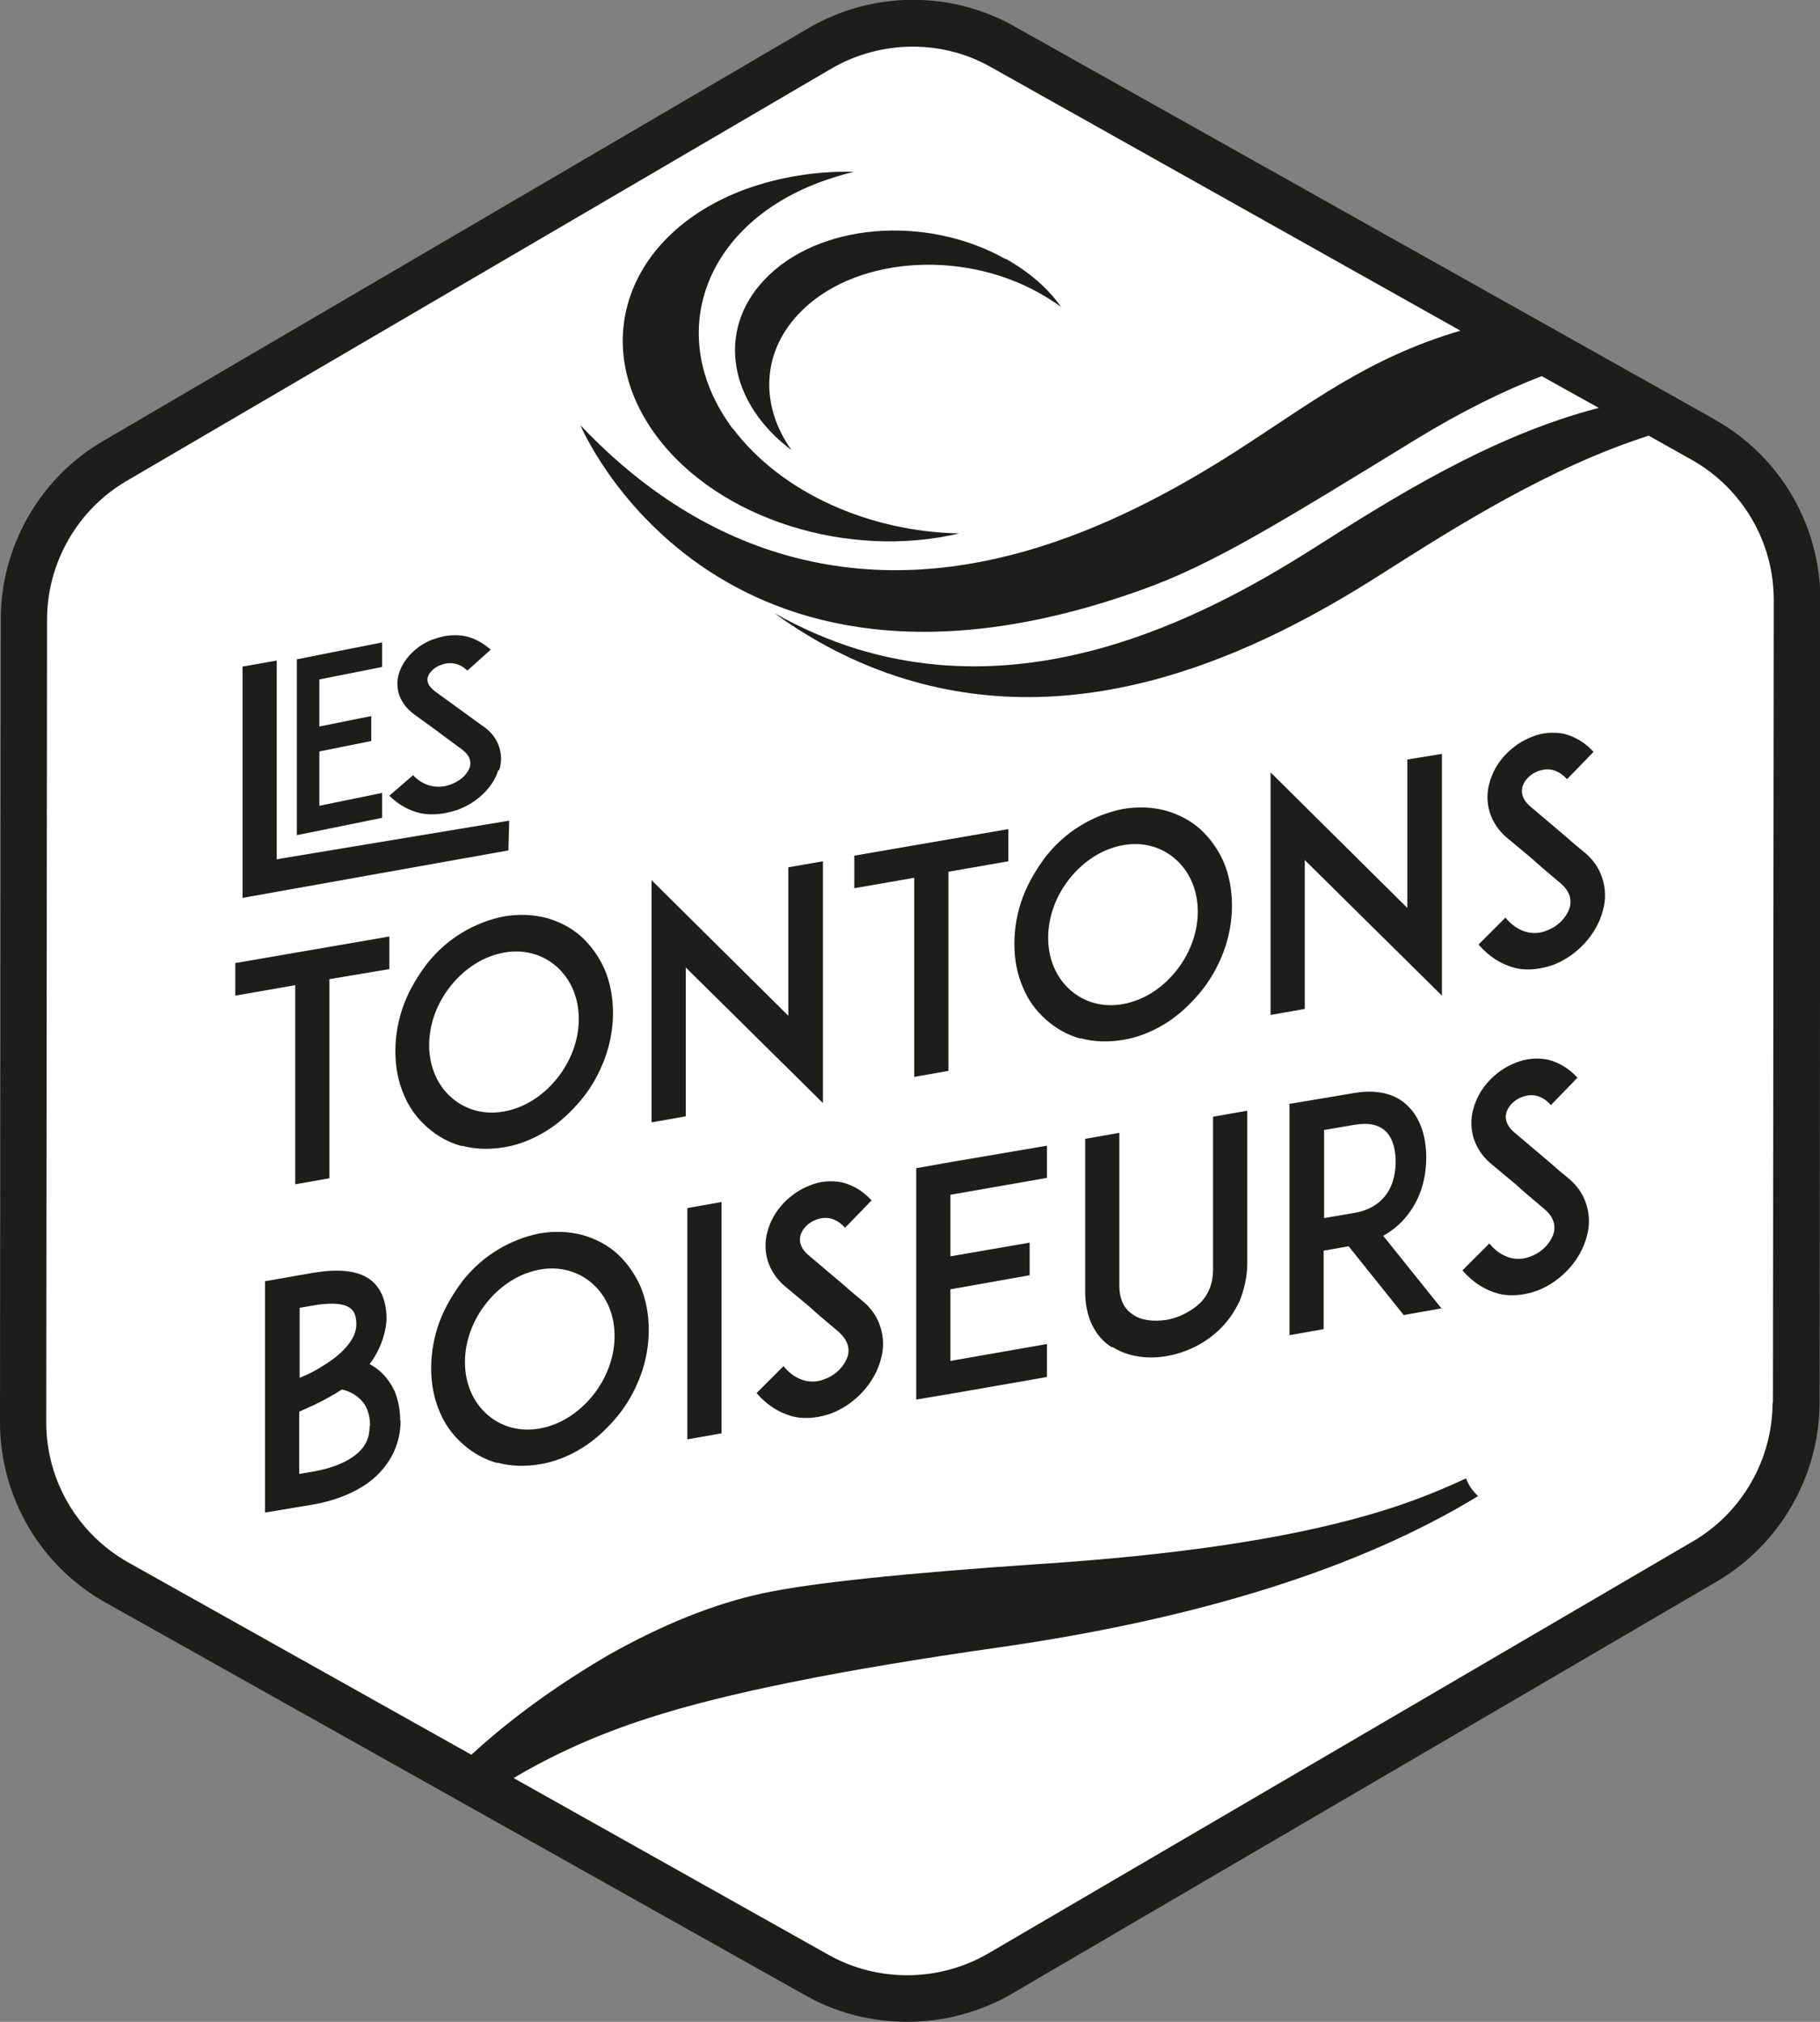 <?xml version="1.0" encoding="UTF-8"?>
<svg xmlns="http://www.w3.org/2000/svg" version="1.1" viewBox="0 0 452.5 502.6">
  <rect x="0" y="0" width="452.5" height="502.6" fill="#808080" stroke="none"/>
  <defs>
    <style>
      .cls-1 {
        fill: #1d1d1b;
      }

      .cls-2 {
        fill: #fff;
      }
    </style>
  </defs>
  <!-- Generator: Adobe Illustrator 28.7.0, SVG Export Plug-In . SVG Version: 1.2.0 Build 136)  -->
  <g>
    <g id="Calque_1">
      <g>
        <path class="cls-2" d="M203.2,491L29.1,393.4c-14.4-8.1-23.3-23.3-23.3-39.9l.2-199.6c0-16.2,8.6-31.2,22.6-39.4L203.9,12c14-8.2,31.3-8.3,45.4-.4l174.1,97.7c14.4,8.1,23.3,23.3,23.3,39.9l-.2,199.6c0,16.2-8.6,31.2-22.6,39.4l-175.3,102.5c-14,8.2-31.3,8.3-45.4.4"/>
        <polygon class="cls-1" points="96.8 240.9 81.9 243.4 81.9 292.9 73.4 294.4 73.4 244.9 58.5 247.5 58.5 239.4 96.8 232.8 96.8 240.9"/>
        <path class="cls-1" d="M114.8,284.9c-3.3-.9-6.1-2.5-8.6-4.7-2.5-2.2-4.5-4.9-5.8-8.1-1.4-3.2-2.1-6.9-2.1-10.8s.7-7.8,2.1-11.6c1.4-3.7,3.4-7,5.8-10.2,2.5-3.1,5.3-5.6,8.6-7.6,3.3-2,6.9-3.4,10.5-4.1,3.6-.6,7.2-.5,10.6.4,3.2.9,6.1,2.4,8.6,4.6,2.5,2.3,4.4,5,5.8,8.1,1.4,3.3,2.1,7,2.1,10.9s-.7,7.8-2.1,11.5c-1.4,3.7-3.3,7.1-5.8,10.1-2.6,3.1-5.4,5.7-8.6,7.7-3.4,2.1-6.9,3.5-10.6,4.1-3.7.6-7.2.5-10.5-.4M112.2,244.9c-3.5,4.3-5.5,9.6-5.5,14.9s2,9.9,5.5,13c3.5,3.1,8.2,4.4,13.1,3.5,5-.9,9.6-3.8,13.1-8.1,3.5-4.3,5.5-9.6,5.5-14.9s-2-9.9-5.5-13c-3.5-3.1-8.2-4.4-13.1-3.5-5,.9-9.6,3.8-13.1,8.1"/>
        <polygon class="cls-1" points="170.5 240.5 170.5 277.5 162 279 162 218.8 196 252.5 196 215.6 204.6 214.1 204.6 274.2 170.5 240.5"/>
        <polygon class="cls-1" points="250.7 214.1 235.8 216.7 235.8 266.2 227.3 267.7 227.3 218.2 212.4 220.8 212.4 212.7 250.7 206.1 250.7 214.1"/>
        <path class="cls-1" d="M268.7,258.2c-3.3-.9-6.1-2.5-8.6-4.7-2.5-2.2-4.5-4.9-5.8-8.1-1.4-3.2-2.1-6.9-2.1-10.8s.7-7.8,2.1-11.6c1.4-3.7,3.4-7,5.8-10.2,2.5-3.1,5.3-5.6,8.6-7.6,3.3-2,6.9-3.4,10.5-4.1,3.6-.6,7.2-.5,10.6.4,3.2.9,6.1,2.4,8.6,4.6,2.5,2.3,4.4,5,5.8,8.1,1.4,3.3,2.1,7,2.1,10.9s-.7,7.8-2.1,11.5c-1.4,3.7-3.3,7.1-5.8,10.1-2.6,3.1-5.4,5.7-8.6,7.7-3.4,2.1-6.9,3.5-10.6,4.1-3.7.6-7.2.5-10.5-.4M266.1,218.2c-3.5,4.3-5.5,9.6-5.5,14.9s2,9.9,5.5,13c3.5,3.1,8.2,4.4,13.1,3.5,5-.9,9.6-3.8,13.1-8.1,3.5-4.3,5.5-9.6,5.5-14.9s-2-9.9-5.5-13c-3.5-3.1-8.2-4.4-13.1-3.5-5,.9-9.6,3.8-13.1,8.1"/>
        <polygon class="cls-1" points="324.4 213.8 324.4 250.8 315.9 252.3 315.9 192 349.9 225.7 349.9 188.8 358.5 187.4 358.5 247.5 324.4 213.8"/>
        <path class="cls-1" d="M398.5,226.4c-1.5,5.8-6.3,11.1-12.2,13.4-1.1.4-2.2.7-3.3.9-2.2.4-4.4.4-6.4-.1-3.4-.9-6.4-2.8-9-5.8l6.7-6.7c1.5,1.9,3.4,3.1,5.3,3.6,1.6.4,3.4.3,5-.4,2.8-1,5-3.4,5.7-5.8.7-2.8-.9-4.8-2.5-6.1-2.4-2-6.4-5.4-6.6-5.7l-6.6-5.5c-2-1.7-3.4-3.8-4.2-6.2-.7-2.3-.8-4.8-.1-7.3.7-2.6,2-5,4-7.1,1.8-1.9,4.1-3.5,6.5-4.4,2.6-1.1,5.4-1.3,8-.8,2.8.7,5.3,2.2,7.4,4.5l-6.6,6.8c-2.8-3.1-5.6-2.6-7.2-2-1.9.7-3.5,2.3-3.9,4-.3,1.1-.2,2.9,2,4.8l9.1,7.7c1.3,1.2,2.9,2.5,4.1,3.5,2.3,1.8,3.9,4.1,4.7,6.7.8,2.5.9,5.3.1,8"/>
        <path class="cls-1" d="M99.6,353.1c0,2.9-.6,5.5-1.8,8.1-1.2,2.4-2.8,4.5-5,6.4-3.7,3.1-8.8,5.3-14.9,6.4l-4.8.8-7.2,1.2v-57.5l8.5-1.5,3.5-.6c6-1,10.4-.6,13.4,1.2,1.7,1,2.9,2.5,3.7,4.3.7,1.7,1.1,3.6,1.1,5.9s-1,7.1-4.2,11.3c.9.5,1.7,1,2.5,1.7,1.6,1.4,2.8,3.1,3.7,5,.9,2.2,1.4,4.6,1.4,7.4M74.5,325.1v17.4c1.7-.7,3.7-1.6,5.5-2.8,2.7-1.6,4.8-3.3,6.3-5.1,1.5-1.8,2.3-3.6,2.3-5.4,0-2.8-1-3.7-1.8-4.2-2-1.3-6-1-8.8-.5l-3.5.6ZM92,354.4c0-3-.9-5.3-2.8-6.9-1.1-1-2.5-1.7-4.2-2.1-.7.4-1.5,1-2.3,1.4-3,1.8-6,3.1-8.3,4.1v15.5l3.5-.6c4.6-.8,8.3-2.3,10.7-4.3,2.3-1.9,3.3-4.1,3.3-7"/>
        <path class="cls-1" d="M123.7,363.7c-3.3-.9-6.1-2.5-8.6-4.7-2.5-2.2-4.5-4.9-5.8-8.1-1.4-3.2-2.1-6.9-2.1-10.8s.7-7.8,2.1-11.6c1.4-3.7,3.4-7,5.8-10.2,2.5-3.1,5.3-5.6,8.6-7.6,3.3-2,6.9-3.4,10.5-4.1,3.6-.6,7.2-.5,10.6.4,3.2.9,6.1,2.4,8.6,4.6,2.5,2.3,4.4,5,5.8,8.1,1.4,3.3,2.1,7,2.1,10.9s-.7,7.8-2.1,11.5c-1.4,3.7-3.3,7.1-5.8,10.1-2.6,3.1-5.4,5.7-8.6,7.7-3.4,2.1-6.9,3.5-10.6,4.1-3.7.6-7.2.5-10.5-.4M121.1,323.7c-3.5,4.3-5.5,9.6-5.5,14.9s2,9.9,5.5,13c3.5,3.1,8.2,4.4,13.1,3.5,5-.9,9.6-3.8,13.1-8.1,3.5-4.3,5.5-9.6,5.5-14.9s-2-9.9-5.5-13c-3.5-3.1-8.2-4.4-13.1-3.5-5,.9-9.6,3.8-13.1,8.1"/>
        <polygon class="cls-1" points="170.9 357.8 170.9 300.3 179.4 298.8 179.4 356.3 170.9 357.8"/>
        <path class="cls-1" d="M219,337.9c-1.5,5.8-6.3,11.1-12.2,13.4-1.1.4-2.2.7-3.3.9-2.2.4-4.4.4-6.4-.1-3.4-.9-6.4-2.8-9-5.8l6.7-6.7c1.5,1.9,3.4,3.1,5.3,3.6,1.6.4,3.4.3,5-.4,2.8-1,5-3.4,5.7-5.8.7-2.8-1-4.8-2.5-6.1-2.4-2-6.4-5.4-6.6-5.7l-6.6-5.5c-2-1.7-3.4-3.8-4.2-6.2-.7-2.3-.8-4.8-.1-7.3.7-2.6,2-5,4-7.1,1.8-1.9,4.1-3.5,6.5-4.4,2.6-1.1,5.4-1.3,8-.8,2.8.7,5.3,2.2,7.4,4.5l-6.6,6.8c-2.8-3.1-5.6-2.6-7.2-2-1.9.7-3.5,2.3-3.9,4-.3,1.1-.2,2.9,2,4.8l9.1,7.7c1.3,1.2,2.9,2.5,4.1,3.5,2.3,1.8,3.9,4.1,4.7,6.7.8,2.5.9,5.3.1,8"/>
        <polygon class="cls-1" points="236.3 312.3 256 308.9 256 317 236.3 320.5 236.3 338.3 260.3 334.1 260.3 342.3 236.2 346.5 227.8 347.9 227.8 290.4 236.2 288.9 260.3 284.8 260.3 292.8 236.3 297 236.3 312.3"/>
        <path class="cls-1" d="M276.4,334.9c-2.1-1.3-3.7-3.2-4.8-5.4-1.2-2.4-1.8-5.3-1.8-8.4v-38l8.5-1.5v38c0,3.4,1.2,5.8,3.4,7.2,2,1.4,5,1.8,8.3,1.3,3.1-.5,6.1-2.1,8.3-4.1,2.2-2.2,3.3-5,3.3-8.4v-38l8.5-1.5v38c0,3.2-.7,6.2-1.8,9.1-1.2,2.6-2.8,5-4.8,7-3.6,3.6-8.3,6-13.4,6.9-5.1.9-9.9,0-13.4-2.2"/>
        <path class="cls-1" d="M358.6,325.2l-9.6,1.7-13.7-17.1-6.2,1.1v19.5l-8.5,1.5v-57.5l7.2-1.2,8.9-1.5c7.2-1.2,11.3,1.1,13.5,3.4,2.8,2.8,4.4,7.2,4.4,12.6s-1.5,10.2-4.4,14c-1.3,1.8-3.4,3.9-6.3,5.5l14.6,18.2ZM336.8,301.5c3.5-.6,6.1-2.2,7.8-4.5,2-2.7,2.4-6,2.4-8.2s-.4-5.5-2.4-7.5c-1.7-1.7-4.3-2.3-7.8-1.7l-7.6,1.3v21.9l7.6-1.3Z"/>
        <path class="cls-1" d="M394.5,307.4c-1.5,5.8-6.3,11.1-12.2,13.4-1.1.4-2.2.7-3.3.9-2.2.4-4.4.4-6.4-.1-3.4-.9-6.4-2.8-9-5.8l6.7-6.7c1.5,1.9,3.4,3.1,5.3,3.6,1.6.4,3.4.3,5-.4,2.8-1,5-3.4,5.7-5.8.7-2.8-.9-4.8-2.5-6.1-2.4-2-6.4-5.4-6.6-5.7l-6.6-5.5c-2-1.7-3.4-3.8-4.2-6.2-.7-2.3-.8-4.8-.1-7.3.7-2.6,2-5,4-7.1,1.8-1.9,4.1-3.5,6.5-4.4,2.6-1.1,5.4-1.3,8-.8,2.8.7,5.3,2.2,7.4,4.5l-6.6,6.8c-2.8-3.1-5.6-2.6-7.2-2-1.9.7-3.5,2.3-3.9,4-.3,1.1-.2,2.9,2,4.8l9.1,7.7c1.3,1.2,2.9,2.5,4.1,3.5,2.3,1.8,3.9,4.1,4.7,6.7.8,2.5.9,5.3.1,8"/>
        <polygon class="cls-1" points="126.4 211.4 68.7 221.7 60.3 223.2 60.3 165.7 68.8 164.2 68.8 213.6 126.6 204 126.4 211.4"/>
        <polygon class="cls-1" points="79.4 180.6 92.3 178 92.3 184.2 79.4 186.8 79.4 200.3 95 197.1 95 203.3 79.3 206.5 73.8 207.6 73.8 163.9 79.3 162.8 95 159.7 95 165.8 79.4 168.9 79.4 180.6"/>
        <path class="cls-1" d="M123.9,191.4c-1.3,4.4-5.5,8.4-10.7,10.1-1,.3-1.9.5-2.9.7-1.9.3-3.8.3-5.6,0-3-.7-5.6-2.1-7.9-4.4l5.9-5.1c1.3,1.4,3,2.4,4.7,2.7,1.4.3,3,.2,4.4-.3,2.4-.8,4.4-2.5,5-4.4.6-2.1-.8-3.6-2.2-4.6-2.1-1.5-5.6-4.1-5.8-4.3l-5.8-4.2c-1.8-1.3-3-2.9-3.7-4.7-.6-1.7-.7-3.7-.1-5.5.6-2,1.8-3.8,3.5-5.4,1.6-1.5,3.6-2.7,5.7-3.3,2.3-.8,4.7-1,7.1-.6,2.4.5,4.6,1.7,6.5,3.4l-5.8,5.2c-2.4-2.3-4.9-2-6.3-1.5-1.7.5-3.1,1.8-3.5,3-.3.9-.2,2.2,1.8,3.7l8,5.8c1.2.9,2.6,1.9,3.6,2.6,2.1,1.4,3.5,3.1,4.2,5.1.7,1.9.8,4,.1,6.1"/>
        <path class="cls-1" d="M182.2,106.6c-17.1-22.9-7.5-50.4,21.6-61.3,2.8-1,5.6-1.9,8.5-2.6-9.4-.2-18.7,1.3-27.4,4.5-29.1,11-38.7,38.4-21.6,61.3,15.5,20.7,47.7,30.6,75.2,24.1-22.2-.4-44.2-10-56.3-26.1h0Z"/>
        <path class="cls-1" d="M250,64.4c-19.9-11.2-46.8-8.9-60,5.2-12,12.7-8.7,30.7,6.8,42.3-7.7-10.8-7.6-23.9,1.7-33.8,13.2-14.1,40.1-16.4,60-5.2,1.9,1.1,3.7,2.2,5.3,3.4-3.2-4.6-7.9-8.7-13.8-12h0Z"/>
        <path class="cls-1" d="M426.2,104.2L252.1,6.5c-15.8-8.9-35.4-8.7-51.1.5L25.7,109.6C10,118.7.2,135.7.2,153.9L0,353.5c0,18.6,10,35.8,26.3,44.9l174.1,97.7c7.8,4.4,16.5,6.5,25.2,6.5s18-2.3,26-7l175.3-102.5c15.7-9.2,25.4-26.2,25.5-44.3l.2-199.6c0-18.6-10-35.8-26.3-44.9ZM440.7,348.7c0,14.1-7.6,27.3-19.7,34.4l-175.3,102.5c-12.2,7.1-27.4,7.2-39.6.4l-78.4-44c9.9-5.9,21-10.9,33.5-14.9,18.7-6.1,47.8-12,87.3-17.6,50.1-7.2,89.8-19.8,119-37.6-1.3-1.2-2.4-2.7-3-4.4-7.7,3.6-16,6.8-25,9.3-20.3,5.8-47.4,9.8-81.2,12-33.8,2.3-56.8,4.7-68.8,7.3-12,2.6-24.7,7.7-38.2,15.3-12.8,7.5-24.2,15.7-34.1,24.8l-85.3-47.8c-12.6-7.1-20.4-20.4-20.4-34.8l.2-199.6c0-14.1,7.6-27.3,19.7-34.4L206.8,17c6.2-3.6,13.2-5.4,20.1-5.4s13.5,1.7,19.5,5.1l116.7,65.5c-23.4,6.9-37.5,18.3-56.6,30.5-29.6,18.8-70.1,37.7-112.8,24.8-20.4-6.2-36.7-18.4-49.4-31.8,0,0,33,79.2,139.6,40.9,17.4-6.2,33.6-16.2,68.5-37.6,11-6.7,21.3-11.8,30.9-15.5l14.2,7.9c-26.7,6.9-51.1,22.3-71.4,35.2-29.6,18.8-70.1,37.7-112.8,24.8-7.5-2.3-14.4-5.4-20.8-9,9.5,6.9,20.4,12.7,32.6,16.4,44.7,13.6,87.2-6.2,118.2-26,19.2-12.2,41.8-26.5,66.6-34.5l10.7,6c12.6,7.1,20.4,20.4,20.4,34.8l-.2,199.6Z"/>
      </g>
    </g>
  </g>
</svg>